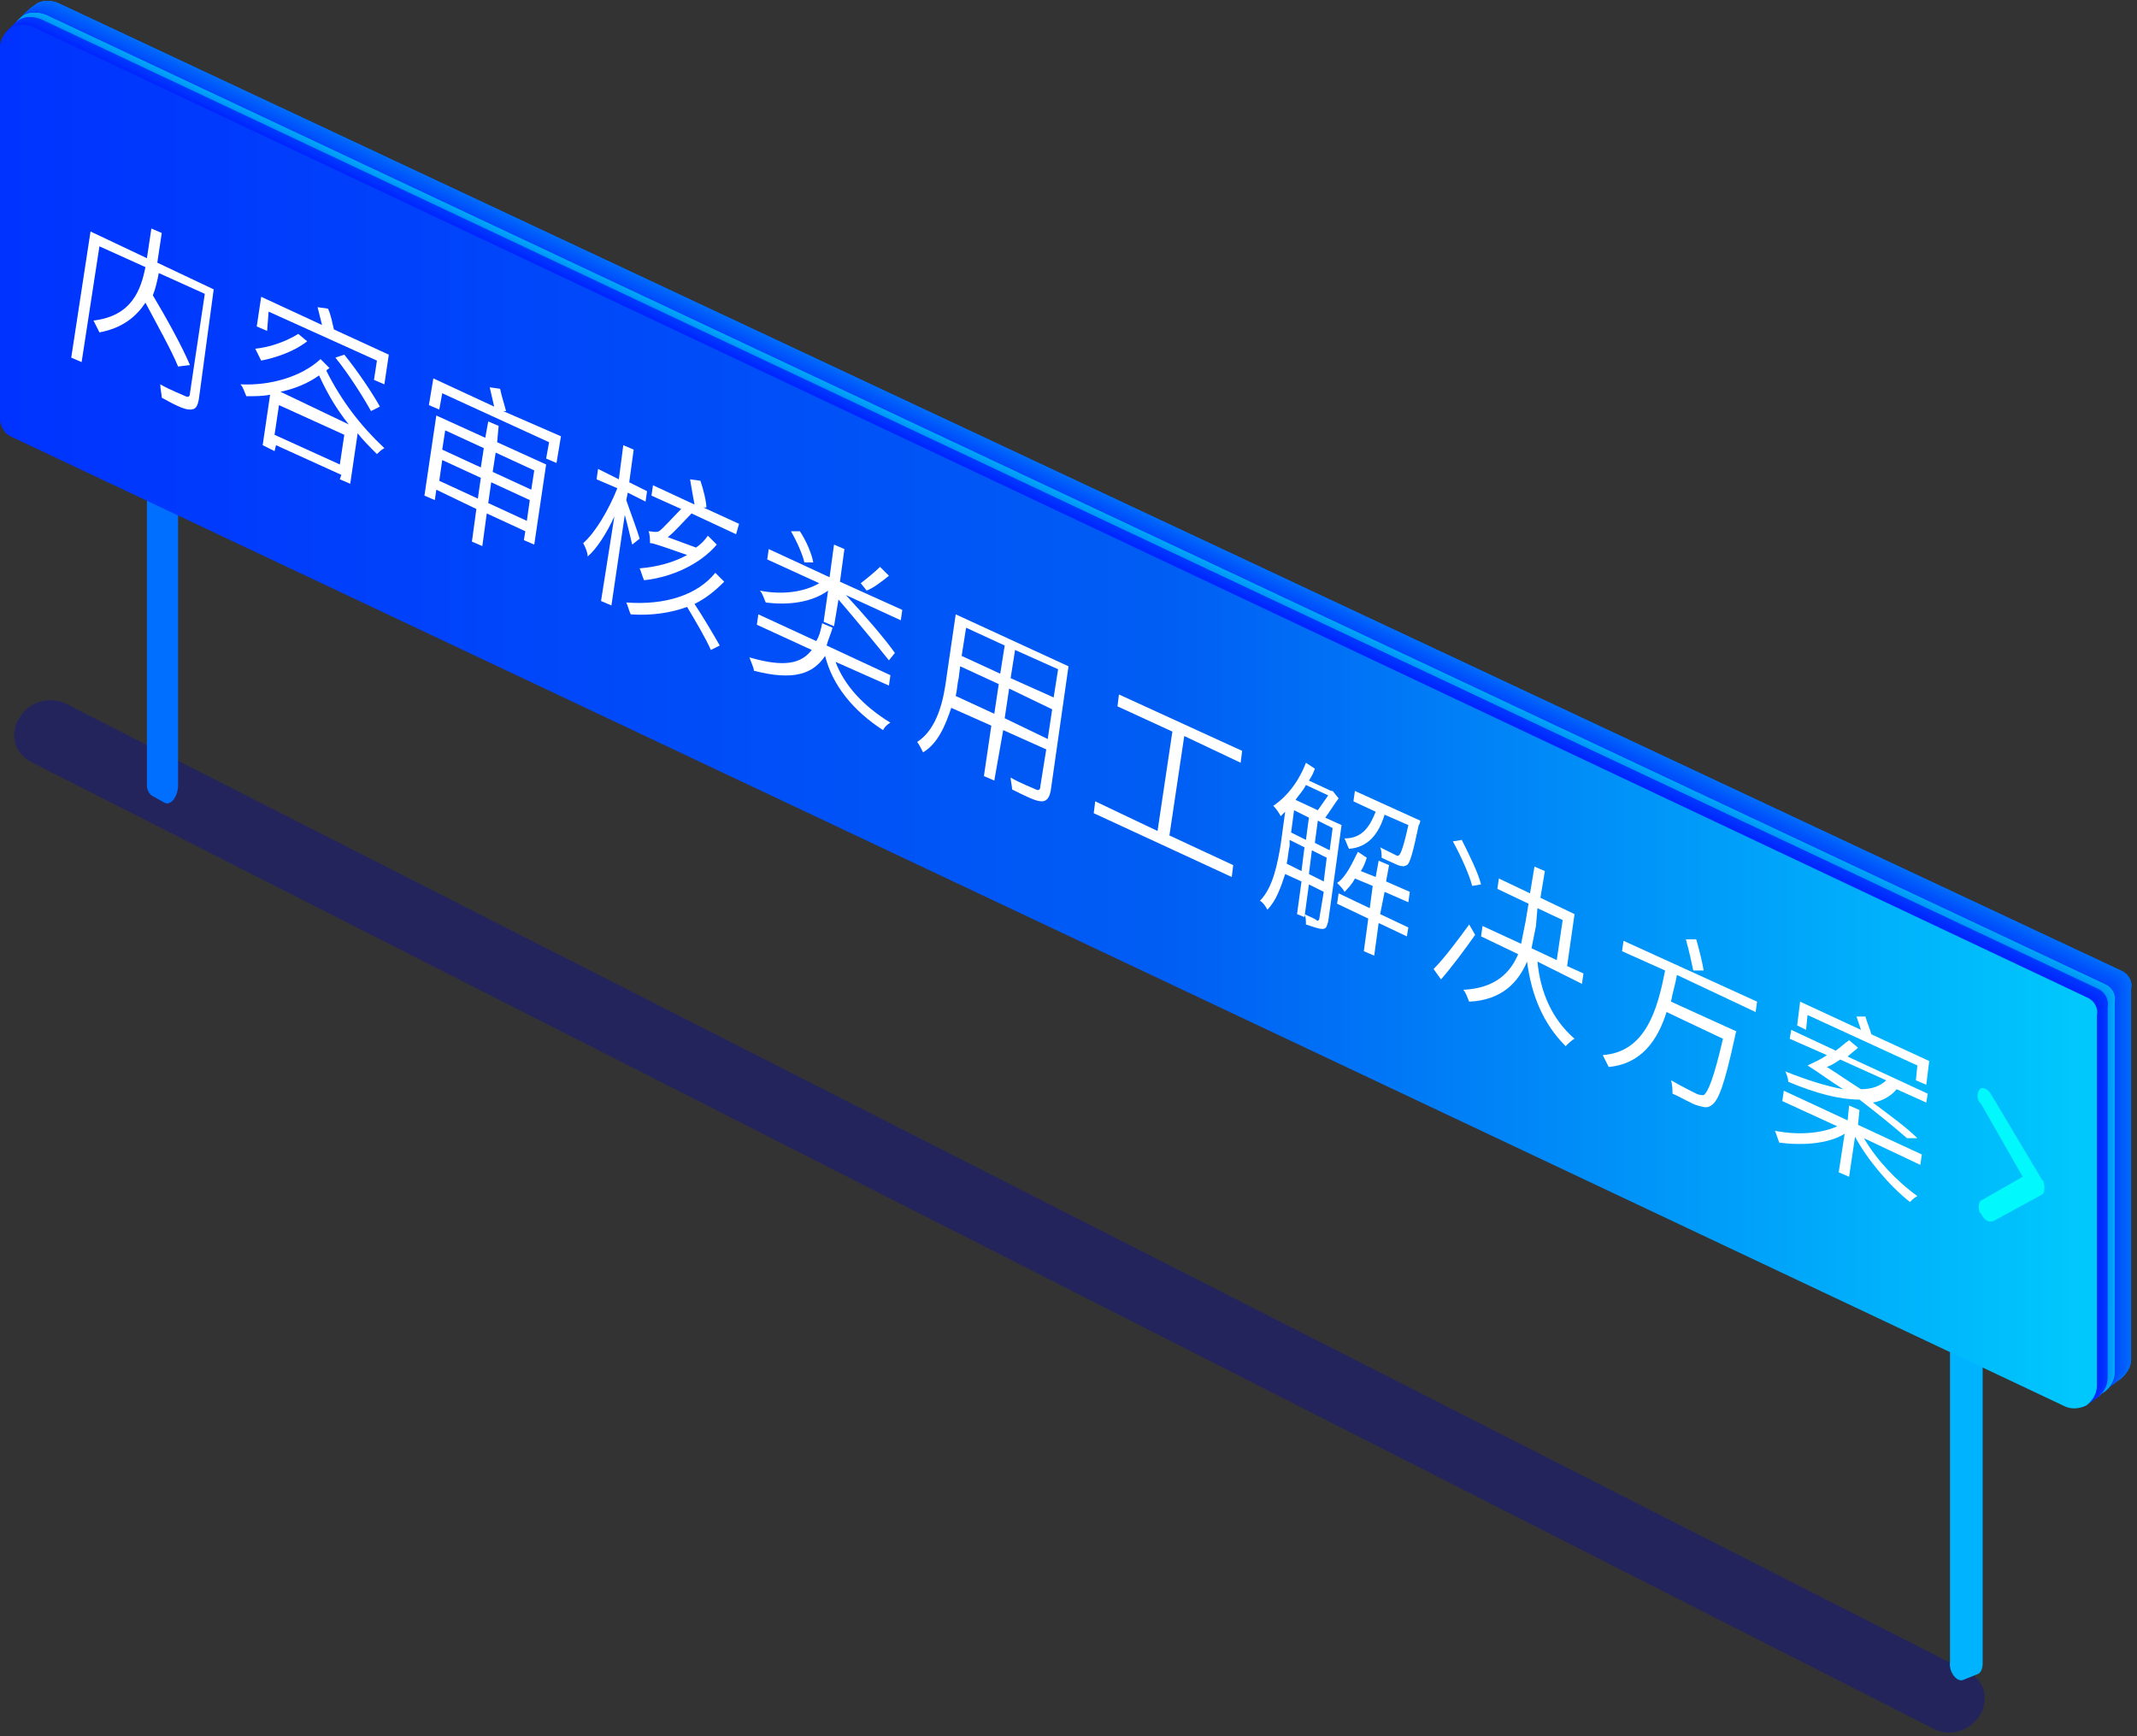 <?xml version="1.0" encoding="utf-8"?>
<!-- Generator: Adobe Illustrator 21.0.0, SVG Export Plug-In . SVG Version: 6.00 Build 0)  -->
<svg version="1.1" id="图层_1" xmlns="http://www.w3.org/2000/svg" xmlns:xlink="http://www.w3.org/1999/xlink" x="0px" y="0px"
	 viewBox="0 0 144 117" style="enable-background:new 0 0 144 117;" xml:space="preserve">
<rect x="0" y="0" width="144" height="117" fill="#333333" stroke="none"/>
<style type="text/css">
	.st0{opacity:0.33;fill:#0808B5;enable-background:new    ;}
	.st1{fill:url(#路径_1378_1_);}
	.st2{fill:url(#路径_1379_1_);}
	.st3{fill:url(#路径_1380_1_);}
	.st4{fill:url(#路径_1381_1_);}
	.st5{fill:url(#路径_1382_1_);}
	.st6{fill:url(#路径_1383_1_);}
	.st7{fill:url(#路径_1384_1_);}
	.st8{fill:url(#路径_1385_1_);}
	.st9{fill:url(#路径_1386_1_);}
	.st10{fill:url(#路径_1387_1_);}
	.st11{fill:url(#路径_1388_1_);}
	.st12{fill:url(#路径_1389_1_);}
	.st13{fill:url(#路径_1390_1_);}
	.st14{fill:url(#路径_1391_1_);}
	.st15{fill:url(#路径_1392_1_);}
	.st16{fill:url(#路径_1393_1_);}
	.st17{fill:url(#路径_1394_1_);}
	.st18{fill:url(#路径_1395_1_);}
	.st19{fill:url(#路径_1396_1_);}
	.st20{fill:url(#路径_1397_1_);}
	.st21{fill:url(#路径_1398_1_);}
	.st22{fill:url(#路径_1399_1_);}
	.st23{fill:url(#路径_1400_1_);}
	.st24{fill:url(#路径_1401_1_);}
	.st25{fill:url(#路径_1402_1_);}
	.st26{fill:url(#路径_1403_1_);}
	.st27{fill:url(#路径_1404_1_);}
	.st28{fill:url(#路径_1405_1_);}
	.st29{fill:url(#路径_1406_1_);}
	.st30{fill:url(#路径_1407_1_);}
	.st31{fill:url(#路径_1408_1_);}
	.st32{fill:url(#路径_1409_1_);}
	.st33{fill:url(#路径_1410_1_);}
	.st34{fill:url(#路径_1411_1_);}
	.st35{fill:url(#路径_1412_1_);}
	.st36{fill:url(#路径_1413_1_);}
	.st37{fill:url(#路径_1414_1_);}
	.st38{fill:url(#路径_1415_1_);}
	.st39{fill:url(#路径_1416_1_);}
	.st40{fill:url(#路径_1417_1_);}
	.st41{fill:url(#路径_1418_1_);}
	.st42{fill:url(#路径_1419_1_);}
	.st43{fill:url(#路径_1420_1_);}
	.st44{fill:url(#路径_1421_1_);}
	.st45{fill:url(#路径_1422_1_);}
	.st46{fill:url(#路径_1423_1_);}
	.st47{fill:url(#路径_1424_1_);}
	.st48{fill:url(#路径_1425_1_);}
	.st49{fill:url(#路径_1426_1_);}
	.st50{fill:url(#路径_1427_1_);}
	.st51{fill:url(#路径_1428_1_);}
	.st52{fill:url(#路径_1429_1_);}
	.st53{fill:url(#路径_1430_1_);}
	.st54{fill:url(#路径_1431_1_);}
	.st55{fill:url(#路径_1432_1_);}
	.st56{fill:url(#路径_1433_1_);}
	.st57{fill:url(#路径_1434_1_);}
	.st58{fill:url(#路径_1435_1_);}
	.st59{fill:url(#路径_1436_1_);}
	.st60{fill:url(#路径_1437_1_);}
	.st61{fill:url(#路径_1438_1_);}
	.st62{fill:url(#路径_1439_1_);}
	.st63{fill:url(#路径_1440_1_);}
	.st64{fill:url(#路径_1441_1_);}
	.st65{fill:url(#路径_1450_1_);}
	.st66{fill:#FFFFFF;}
</style>
<title>组 417</title>
<desc>Created with Sketch.</desc>
<g id="组_415">
	<path id="路径_1377" class="st0" d="M130.3,116.5L2,51.3C1.5,51,1.1,50.5,1,50c-0.1-0.6,0-1.2,0.3-1.6l0,0c0.6-1.1,2-1.5,3.1-1
		l128.3,65.3c0.5,0.3,0.9,0.8,1,1.3s0,1.2-0.3,1.6l0,0C132.8,116.6,131.4,117.1,130.3,116.5L130.3,116.5z"/>
	
		<linearGradient id="路径_1378_1_" gradientUnits="userSpaceOnUse" x1="293.422" y1="485.782" x2="294.974" y2="485.782" gradientTransform="matrix(2.134 0 0 -30.503 425.973 14856.926)">
		<stop  offset="0" style="stop-color:#006FFF"/>
		<stop  offset="0.661" style="stop-color:#00B3FF"/>
		<stop  offset="1" style="stop-color:#00B3FF"/>
	</linearGradient>
	<path id="路径_1378" class="st1" d="M11.1,54.1l-0.9-0.5c-0.2-0.2-0.3-0.4-0.3-0.7V23.6l2.1,1.2v28.1
		C12,53.7,11.5,54.3,11.1,54.1z"/>
	
		<linearGradient id="路径_1379_1_" gradientUnits="userSpaceOnUse" x1="-2000.738" y1="485.736" x2="-1999.228" y2="485.736" gradientTransform="matrix(2.196 0 0 -30.391 570.208 14860.051)">
		<stop  offset="0" style="stop-color:#006FFF"/>
		<stop  offset="0.661" style="stop-color:#00B3FF"/>
		<stop  offset="1" style="stop-color:#00B3FF"/>
	</linearGradient>
	<path id="路径_1379" class="st2" d="M132.3,113.2l1-0.4c0.2-0.1,0.3-0.4,0.3-0.7V82.8l-2.2,1V112
		C131.3,112.7,131.9,113.4,132.3,113.2z"/>
	<g id="组_414">
		
			<linearGradient id="路径_1380_1_" gradientUnits="userSpaceOnUse" x1="-363.432" y1="494.156" x2="-362.452" y2="494.156" gradientTransform="matrix(141.966 0 0 -93.037 51736.105 46021.301)">
			<stop  offset="0" style="stop-color:#006CFA"/>
			<stop  offset="0.563" style="stop-color:#005EF4"/>
			<stop  offset="1" style="stop-color:#00E2FD"/>
		</linearGradient>
		<path id="路径_1380" class="st3" d="M141.4,92.9L2.4,27.8c-0.5-0.2-0.8-0.7-0.7-1.2v-25c0-0.5,0.3-1,0.7-1.3s1-0.3,1.5-0.1
			l139,65.2c0.5,0.2,0.8,0.7,0.7,1.2v25c0,0.5-0.3,1-0.7,1.3S141.9,93.1,141.4,92.9L141.4,92.9z"/>
		
			<linearGradient id="路径_1381_1_" gradientUnits="userSpaceOnUse" x1="-363.195" y1="494.117" x2="-362.159" y2="494.061" gradientTransform="matrix(141.956 0 0 -93.04 51732.453 46023.078)">
			<stop  offset="0" style="stop-color:#006BFA"/>
			<stop  offset="0.563" style="stop-color:#005EF4"/>
			<stop  offset="1" style="stop-color:#00E0FD"/>
		</linearGradient>
		<path id="路径_1381" class="st4" d="M141.4,93L2.4,27.8c-0.5-0.2-0.8-0.7-0.7-1.2v-25c0-0.5,0.3-1,0.7-1.3s1-0.3,1.5-0.1
			l139,65.2c0.5,0.2,0.8,0.7,0.7,1.2v25c0,0.5-0.3,1-0.7,1.3C142.4,93.1,141.9,93.2,141.4,93z"/>
		
			<linearGradient id="路径_1382_1_" gradientUnits="userSpaceOnUse" x1="-362.953" y1="494.052" x2="-361.86" y2="493.934" gradientTransform="matrix(141.947 0 0 -93.041 51729.074 46023.355)">
			<stop  offset="0" style="stop-color:#006AFA"/>
			<stop  offset="0.563" style="stop-color:#005EF4"/>
			<stop  offset="1" style="stop-color:#00DEFD"/>
		</linearGradient>
		<path id="路径_1382" class="st5" d="M141.3,93L2.4,27.8c-0.5-0.2-0.8-0.7-0.7-1.2v-25c0-0.5,0.3-1,0.7-1.3s1-0.3,1.5-0.1
			l139,65.2c0.5,0.2,0.8,0.7,0.7,1.2v25c0,0.5-0.3,1-0.7,1.3C142.4,93.1,141.8,93.2,141.3,93L141.3,93z"/>
		
			<linearGradient id="路径_1383_1_" gradientUnits="userSpaceOnUse" x1="-362.709" y1="493.961" x2="-361.56" y2="493.775" gradientTransform="matrix(141.938 0 0 -93.048 51725.793 46026.871)">
			<stop  offset="0" style="stop-color:#0069FA"/>
			<stop  offset="0.563" style="stop-color:#005DF4"/>
			<stop  offset="1" style="stop-color:#00DCFD"/>
		</linearGradient>
		<path id="路径_1383" class="st6" d="M141.3,93L2.3,27.9c-0.5-0.2-0.8-0.7-0.7-1.2v-25c0-0.5,0.3-1,0.7-1.3s1-0.3,1.5-0.1
			l139,65.2c0.5,0.2,0.8,0.7,0.7,1.2v25c0,0.5-0.3,1-0.7,1.3S141.8,93.2,141.3,93L141.3,93z"/>
		
			<linearGradient id="路径_1384_1_" gradientUnits="userSpaceOnUse" x1="-362.465" y1="493.844" x2="-361.26" y2="493.584" gradientTransform="matrix(141.928 0 0 -93.052 51722.09 46028.695)">
			<stop  offset="0" style="stop-color:#0067FA"/>
			<stop  offset="0.563" style="stop-color:#005DF4"/>
			<stop  offset="1" style="stop-color:#00DBFD"/>
		</linearGradient>
		<path id="路径_1384" class="st7" d="M141.3,93L2.3,27.9c-0.5-0.2-0.8-0.7-0.7-1.2v-25c0-0.5,0.3-1,0.7-1.3s1-0.3,1.5-0.1
			l138.9,65.2c0.5,0.2,0.8,0.7,0.7,1.2v25c0,0.5-0.3,1-0.7,1.3C142.3,93.2,141.8,93.3,141.3,93L141.3,93z"/>
		
			<linearGradient id="路径_1385_1_" gradientUnits="userSpaceOnUse" x1="-362.224" y1="493.697" x2="-360.966" y2="493.355" gradientTransform="matrix(141.92 0 0 -93.054 51719.082 46029.922)">
			<stop  offset="0" style="stop-color:#0066FA"/>
			<stop  offset="0.563" style="stop-color:#005DF4"/>
			<stop  offset="1" style="stop-color:#00D9FC"/>
		</linearGradient>
		<path id="路径_1385" class="st8" d="M141.2,93.1L2.3,27.9c-0.5-0.2-0.8-0.7-0.7-1.2v-25c0-0.5,0.3-1,0.7-1.3s1-0.3,1.5-0.1
			l138.9,65.2c0.5,0.2,0.8,0.7,0.7,1.2v25c0,0.5-0.3,1-0.7,1.3C142.3,93.2,141.7,93.3,141.2,93.1L141.2,93.1z"/>
		
			<linearGradient id="路径_1386_1_" gradientUnits="userSpaceOnUse" x1="-361.988" y1="493.527" x2="-360.676" y2="493.098" gradientTransform="matrix(141.911 0 0 -93.058 51715.801 46032.176)">
			<stop  offset="0" style="stop-color:#0065FA"/>
			<stop  offset="0.563" style="stop-color:#005DF5"/>
			<stop  offset="1" style="stop-color:#00D7FC"/>
		</linearGradient>
		<path id="路径_1386" class="st9" d="M141.2,93.1L2.3,27.9c-0.5-0.2-0.8-0.7-0.7-1.2v-25c0-0.5,0.3-1,0.7-1.3s1-0.3,1.5-0.1
			l138.9,65.2c0.5,0.2,0.8,0.7,0.7,1.2v25c0,0.5-0.3,1-0.7,1.3S141.7,93.3,141.2,93.1L141.2,93.1z"/>
		
			<linearGradient id="路径_1387_1_" gradientUnits="userSpaceOnUse" x1="-361.76" y1="493.331" x2="-360.396" y2="492.808" gradientTransform="matrix(141.901 0 0 -93.062 51712.105 46033.836)">
			<stop  offset="0" style="stop-color:#0064FB"/>
			<stop  offset="0.563" style="stop-color:#005CF5"/>
			<stop  offset="1" style="stop-color:#00D5FC"/>
		</linearGradient>
		<path id="路径_1387" class="st10" d="M141.1,93.1L2.2,28c-0.5-0.2-0.8-0.7-0.7-1.2v-25c0-0.5,0.3-1,0.7-1.3s1-0.3,1.5-0.1
			l138.9,65.2c0.5,0.2,0.8,0.7,0.7,1.2v25c0,0.5-0.3,1-0.7,1.3C142.2,93.3,141.6,93.3,141.1,93.1L141.1,93.1z"/>
		
			<linearGradient id="路径_1388_1_" gradientUnits="userSpaceOnUse" x1="-361.541" y1="493.111" x2="-360.126" y2="492.487" gradientTransform="matrix(141.893 0 0 -93.065 51709.094 46035.68)">
			<stop  offset="0" style="stop-color:#0063FB"/>
			<stop  offset="0.563" style="stop-color:#005CF5"/>
			<stop  offset="1" style="stop-color:#00D3FC"/>
		</linearGradient>
		<path id="路径_1388" class="st11" d="M141.1,93.2L2.2,28c-0.5-0.2-0.8-0.7-0.7-1.2v-25c0-0.5,0.3-1,0.7-1.3s1-0.3,1.5-0.1
			l138.9,65.2c0.5,0.2,0.8,0.7,0.7,1.2v25c0,0.5-0.3,1-0.7,1.3C142.2,93.3,141.6,93.4,141.1,93.2L141.1,93.2z"/>
		
			<linearGradient id="路径_1389_1_" gradientUnits="userSpaceOnUse" x1="-361.332" y1="492.867" x2="-359.867" y2="492.135" gradientTransform="matrix(141.887 0 0 -93.068 51706.902 46036.77)">
			<stop  offset="0" style="stop-color:#0062FB"/>
			<stop  offset="0.563" style="stop-color:#005CF5"/>
			<stop  offset="1" style="stop-color:#00D1FC"/>
		</linearGradient>
		<path id="路径_1389" class="st12" d="M141.1,93.2L2.2,28c-0.5-0.2-0.8-0.7-0.7-1.2v-25c0-0.5,0.3-1,0.7-1.3s1-0.3,1.5-0.1
			l138.9,65.2c0.5,0.2,0.8,0.7,0.7,1.2v25c0,0.5-0.3,1-0.7,1.3C142.1,93.3,141.6,93.4,141.1,93.2z"/>
		
			<linearGradient id="路径_1390_1_" gradientUnits="userSpaceOnUse" x1="-361.132" y1="492.6" x2="-359.619" y2="491.753" gradientTransform="matrix(141.874 0 0 -93.068 51702.109 46036.816)">
			<stop  offset="0" style="stop-color:#0060FB"/>
			<stop  offset="0.563" style="stop-color:#005CF5"/>
			<stop  offset="1" style="stop-color:#00CFFC"/>
		</linearGradient>
		<path id="路径_1390" class="st13" d="M141,93.2L2.1,28c-0.5-0.2-0.8-0.7-0.7-1.2v-25c0-0.5,0.3-1,0.7-1.3s1-0.3,1.5-0.1
			l138.9,65.2c0.5,0.2,0.8,0.7,0.7,1.2v25c0,0.5-0.3,1-0.7,1.3S141.5,93.4,141,93.2L141,93.2z"/>
		
			<linearGradient id="路径_1391_1_" gradientUnits="userSpaceOnUse" x1="-360.945" y1="492.311" x2="-359.384" y2="491.34" gradientTransform="matrix(141.865 0 0 -93.077 51698.738 46041.543)">
			<stop  offset="0" style="stop-color:#005FFB"/>
			<stop  offset="0.563" style="stop-color:#005BF5"/>
			<stop  offset="1" style="stop-color:#00CEFC"/>
		</linearGradient>
		<path id="路径_1391" class="st14" d="M141,93.3L2.1,28.1c-0.5-0.2-0.8-0.7-0.7-1.2v-25c0-0.5,0.3-1,0.7-1.3s1-0.3,1.5-0.1
			l138.9,65.2c0.5,0.2,0.8,0.7,0.7,1.2v25c0,0.5-0.3,1-0.7,1.3C142.1,93.4,141.5,93.5,141,93.3z"/>
		
			<linearGradient id="路径_1392_1_" gradientUnits="userSpaceOnUse" x1="-360.765" y1="492.002" x2="-359.156" y2="490.9" gradientTransform="matrix(141.856 0 0 -93.078 51695.41 46042.07)">
			<stop  offset="0" style="stop-color:#005EFB"/>
			<stop  offset="0.563" style="stop-color:#005BF5"/>
			<stop  offset="1" style="stop-color:#00CCFC"/>
		</linearGradient>
		<path id="路径_1392" class="st15" d="M141,93.3L2.1,28.1c-0.5-0.2-0.8-0.7-0.7-1.2v-25c0-0.5,0.3-1,0.7-1.3s1-0.3,1.5-0.1
			l138.9,65.2c0.5,0.2,0.8,0.7,0.7,1.2v25c0,0.5-0.3,1-0.7,1.3S141.5,93.5,141,93.3z"/>
		
			<linearGradient id="路径_1393_1_" gradientUnits="userSpaceOnUse" x1="-360.595" y1="491.669" x2="-358.941" y2="490.428" gradientTransform="matrix(141.847 0 0 -93.083 51692.078 46044.793)">
			<stop  offset="0" style="stop-color:#005DFB"/>
			<stop  offset="0.563" style="stop-color:#005BF5"/>
			<stop  offset="1" style="stop-color:#00CAFC"/>
		</linearGradient>
		<path id="路径_1393" class="st16" d="M140.9,93.3L2.1,28.1c-0.5-0.2-0.8-0.7-0.7-1.2v-25c0-0.5,0.3-1,0.7-1.3s1-0.3,1.5-0.1
			l138.9,65.2c0.5,0.2,0.8,0.7,0.7,1.2v25c0,0.5-0.3,1-0.7,1.3S141.4,93.5,140.9,93.3L140.9,93.3z"/>
		
			<linearGradient id="路径_1394_1_" gradientUnits="userSpaceOnUse" x1="-360.432" y1="491.312" x2="-358.732" y2="489.922" gradientTransform="matrix(141.839 0 0 -93.086 51689.098 46046.309)">
			<stop  offset="0" style="stop-color:#005CFB"/>
			<stop  offset="0.563" style="stop-color:#005BF5"/>
			<stop  offset="1" style="stop-color:#00C8FB"/>
		</linearGradient>
		<path id="路径_1394" class="st17" d="M140.9,93.3L2,28.1c-0.5-0.2-0.8-0.7-0.7-1.2V2c0-0.5,0.3-1,0.7-1.3s1-0.3,1.5-0.1
			l138.9,65.2c0.5,0.2,0.8,0.7,0.7,1.2v25c0,0.5-0.3,1-0.7,1.3C141.9,93.5,141.4,93.6,140.9,93.3z"/>
		
			<linearGradient id="路径_1395_1_" gradientUnits="userSpaceOnUse" x1="-360.276" y1="490.927" x2="-358.531" y2="489.377" gradientTransform="matrix(141.829 0 0 -93.085 51685.453 46045.754)">
			<stop  offset="0" style="stop-color:#005BFB"/>
			<stop  offset="0.563" style="stop-color:#005BF5"/>
			<stop  offset="1" style="stop-color:#00C6FB"/>
		</linearGradient>
		<path id="路径_1395" class="st18" d="M140.9,93.4L2,28.2C1.5,28,1.3,27.5,1.3,27V2c0-0.5,0.3-1,0.7-1.3s1-0.3,1.5-0.1
			l138.8,65.2c0.5,0.2,0.8,0.7,0.7,1.2v25c0,0.5-0.3,1-0.7,1.3S141.3,93.6,140.9,93.4z"/>
		
			<linearGradient id="路径_1396_1_" gradientUnits="userSpaceOnUse" x1="-360.122" y1="490.514" x2="-358.331" y2="488.792" gradientTransform="matrix(141.819 0 0 -93.093 51681.762 46049.66)">
			<stop  offset="0" style="stop-color:#0059FB"/>
			<stop  offset="0.563" style="stop-color:#005AF6"/>
			<stop  offset="1" style="stop-color:#01C4FB"/>
		</linearGradient>
		<path id="路径_1396" class="st19" d="M140.8,93.4L2,28.2C1.5,28,1.2,27.5,1.2,27V2c0-0.5,0.3-1,0.7-1.3s1-0.3,1.5-0.1
			l138.8,65.2c0.5,0.2,0.8,0.7,0.7,1.2v25c0,0.5-0.3,1-0.7,1.3C141.9,93.6,141.3,93.6,140.8,93.4L140.8,93.4z"/>
		
			<linearGradient id="路径_1397_1_" gradientUnits="userSpaceOnUse" x1="-359.969" y1="490.065" x2="-358.131" y2="488.157" gradientTransform="matrix(141.811 0 0 -93.095 51678.75 46050.801)">
			<stop  offset="0" style="stop-color:#0058FB"/>
			<stop  offset="0.563" style="stop-color:#005AF6"/>
			<stop  offset="1" style="stop-color:#01C3FB"/>
		</linearGradient>
		<path id="路径_1397" class="st20" d="M140.8,93.4L2,28.2C1.5,28,1.2,27.5,1.2,27v-25c0-0.5,0.3-1,0.7-1.3s1-0.3,1.5-0.1
			l138.8,65.2c0.5,0.2,0.8,0.7,0.7,1.2v25c0,0.5-0.3,1-0.7,1.3C141.8,93.6,141.3,93.6,140.8,93.4L140.8,93.4z"/>
		
			<linearGradient id="路径_1398_1_" gradientUnits="userSpaceOnUse" x1="-359.811" y1="489.573" x2="-357.924" y2="487.463" gradientTransform="matrix(141.801 0 0 -93.101 51675.098 46053.695)">
			<stop  offset="0" style="stop-color:#0057FB"/>
			<stop  offset="0.563" style="stop-color:#005AF6"/>
			<stop  offset="1" style="stop-color:#01C1FB"/>
		</linearGradient>
		<path id="路径_1398" class="st21" d="M140.7,93.5L1.9,28.2C1.5,28,1.2,27.6,1.2,27v-25c0-0.5,0.3-1,0.7-1.3s1-0.3,1.5-0.1
			l138.8,65.2c0.5,0.2,0.8,0.7,0.7,1.2v25c0,0.5-0.3,1-0.7,1.3C141.8,93.6,141.2,93.7,140.7,93.5L140.7,93.5z"/>
		
			<linearGradient id="路径_1399_1_" gradientUnits="userSpaceOnUse" x1="-359.647" y1="489.027" x2="-357.708" y2="486.694" gradientTransform="matrix(141.787 0 0 -93.103 51669.934 46054.73)">
			<stop  offset="0" style="stop-color:#0056FC"/>
			<stop  offset="0.563" style="stop-color:#005AF6"/>
			<stop  offset="1" style="stop-color:#01BFFB"/>
		</linearGradient>
		<path id="路径_1399" class="st22" d="M140.7,93.5L1.9,28.3c-0.5-0.2-0.8-0.7-0.7-1.2v-25c0-0.5,0.3-1,0.7-1.3s1-0.3,1.5-0.1
			l138.8,65.2c0.5,0.2,0.8,0.7,0.7,1.2v25c0,0.5-0.3,1-0.7,1.3C141.8,93.6,141.2,93.7,140.7,93.5L140.7,93.5z"/>
		
			<linearGradient id="路径_1400_1_" gradientUnits="userSpaceOnUse" x1="-359.468" y1="488.413" x2="-357.471" y2="485.831" gradientTransform="matrix(141.787 0 0 -93.107 51669.82 46056.504)">
			<stop  offset="0" style="stop-color:#0055FC"/>
			<stop  offset="0.563" style="stop-color:#0059F6"/>
			<stop  offset="1" style="stop-color:#01BDFB"/>
		</linearGradient>
		<path id="路径_1400" class="st23" d="M140.7,93.5L1.9,28.3c-0.5-0.2-0.8-0.7-0.7-1.2v-25c0-0.5,0.3-1,0.7-1.3s1-0.3,1.5-0.1
			l138.8,65.2c0.5,0.2,0.8,0.7,0.7,1.2v25c0,0.5-0.3,1-0.7,1.3S141.2,93.7,140.7,93.5L140.7,93.5z"/>
		
			<linearGradient id="路径_1401_1_" gradientUnits="userSpaceOnUse" x1="-359.263" y1="487.708" x2="-357.2" y2="484.845" gradientTransform="matrix(141.774 0 0 -93.111 51665.109 46058.762)">
			<stop  offset="0" style="stop-color:#0054FC"/>
			<stop  offset="0.563" style="stop-color:#0059F6"/>
			<stop  offset="1" style="stop-color:#01BBFB"/>
		</linearGradient>
		<path id="路径_1401" class="st24" d="M140.6,93.6L1.8,28.3c-0.5-0.2-0.8-0.7-0.7-1.2v-25c0-0.5,0.3-1,0.7-1.3s1-0.3,1.5-0.1
			l138.8,65.2c0.5,0.2,0.8,0.7,0.7,1.2v25c0,0.5-0.3,1-0.7,1.3C141.7,93.7,141.1,93.8,140.6,93.6L140.6,93.6z"/>
		
			<linearGradient id="路径_1402_1_" gradientUnits="userSpaceOnUse" x1="-359.021" y1="486.878" x2="-356.879" y2="483.69" gradientTransform="matrix(141.764 0 0 -93.114 51661.41 46060.094)">
			<stop  offset="0" style="stop-color:#0052FC"/>
			<stop  offset="0.563" style="stop-color:#0059F6"/>
			<stop  offset="1" style="stop-color:#01B9FA"/>
		</linearGradient>
		<path id="路径_1402" class="st25" d="M140.6,93.6L1.8,28.4c-0.5-0.2-0.8-0.7-0.7-1.2v-25c0-0.5,0.3-1,0.7-1.3s1-0.3,1.5-0.1
			L142.1,66c0.5,0.2,0.8,0.7,0.7,1.2v25c0,0.5-0.3,1-0.7,1.3S141.1,93.8,140.6,93.6L140.6,93.6z"/>
		
			<linearGradient id="路径_1403_1_" gradientUnits="userSpaceOnUse" x1="-358.724" y1="485.875" x2="-356.485" y2="482.299" gradientTransform="matrix(141.756 0 0 -93.118 51658.445 46062.309)">
			<stop  offset="0" style="stop-color:#0051FC"/>
			<stop  offset="0.563" style="stop-color:#0059F6"/>
			<stop  offset="1" style="stop-color:#01B7FA"/>
		</linearGradient>
		<path id="路径_1403" class="st26" d="M140.6,93.6L1.8,28.4C1.3,28.2,1,27.7,1,27.2v-25c0-0.5,0.3-1,0.7-1.3s1-0.3,1.5-0.1
			L142.1,66c0.5,0.2,0.8,0.7,0.7,1.2v25c0,0.5-0.3,1-0.7,1.3C141.6,93.8,141.1,93.8,140.6,93.6L140.6,93.6z"/>
		
			<linearGradient id="路径_1404_1_" gradientUnits="userSpaceOnUse" x1="-358.344" y1="484.618" x2="-355.979" y2="480.563" gradientTransform="matrix(141.747 0 0 -93.12 51655.121 46063.34)">
			<stop  offset="0" style="stop-color:#0050FC"/>
			<stop  offset="0.563" style="stop-color:#0058F6"/>
			<stop  offset="1" style="stop-color:#01B6FA"/>
		</linearGradient>
		<path id="路径_1404" class="st27" d="M140.5,93.6L1.8,28.4C1.3,28.2,1,27.7,1,27.2v-25c0-0.5,0.3-1,0.7-1.3s1-0.3,1.5-0.1
			L142,66c0.5,0.2,0.8,0.7,0.7,1.2v25c0,0.5-0.3,1-0.7,1.3C141.6,93.8,141,93.8,140.5,93.6L140.5,93.6z"/>
		
			<linearGradient id="路径_1405_1_" gradientUnits="userSpaceOnUse" x1="-357.83" y1="482.964" x2="-355.293" y2="478.293" gradientTransform="matrix(141.737 0 0 -93.122 51651.422 46064.117)">
			<stop  offset="0" style="stop-color:#004FFC"/>
			<stop  offset="0.563" style="stop-color:#0058F6"/>
			<stop  offset="1" style="stop-color:#01B4FA"/>
		</linearGradient>
		<path id="路径_1405" class="st28" d="M140.5,93.7L1.7,28.4C1.3,28.2,1,27.7,1,27.2v-25c0-0.5,0.3-1,0.7-1.3s1-0.3,1.5-0.1
			L142,66c0.5,0.2,0.8,0.7,0.7,1.2v25c0,0.5-0.3,1-0.7,1.3S141,93.9,140.5,93.7L140.5,93.7z"/>
		
			<linearGradient id="路径_1406_1_" gradientUnits="userSpaceOnUse" x1="-357.077" y1="480.642" x2="-354.287" y2="475.123" gradientTransform="matrix(141.73 0 0 -93.128 51648.734 46067.285)">
			<stop  offset="0" style="stop-color:#004EFC"/>
			<stop  offset="0.563" style="stop-color:#0058F7"/>
			<stop  offset="1" style="stop-color:#01B2FA"/>
		</linearGradient>
		<path id="路径_1406" class="st29" d="M140.4,93.7L1.7,28.5C1.2,28.2,1,27.8,1,27.3v-25c0-0.5,0.3-1,0.7-1.3s1-0.3,1.5-0.1
			l138.7,65.3c0.5,0.2,0.8,0.7,0.7,1.2v25c0,0.5-0.3,1-0.7,1.3S140.9,93.9,140.4,93.7L140.4,93.7z"/>
		
			<linearGradient id="路径_1407_1_" gradientUnits="userSpaceOnUse" x1="-355.89" y1="477.087" x2="-352.695" y2="470.286" gradientTransform="matrix(141.719 0 0 -93.133 51644.754 46069.891)">
			<stop  offset="0" style="stop-color:#004DFC"/>
			<stop  offset="0.563" style="stop-color:#0058F7"/>
			<stop  offset="1" style="stop-color:#01B0FA"/>
		</linearGradient>
		<path id="路径_1407" class="st30" d="M140.4,93.7L1.7,28.5c-0.5-0.2-0.8-0.7-0.7-1.2v-25c0-0.5,0.3-1,0.7-1.3s1-0.3,1.5-0.1
			l138.7,65.3c0.5,0.2,0.8,0.7,0.7,1.2v25c0,0.5-0.3,1-0.7,1.3C141.5,93.9,140.9,93.9,140.4,93.7L140.4,93.7z"/>
		
			<linearGradient id="路径_1408_1_" gradientUnits="userSpaceOnUse" x1="-353.744" y1="470.819" x2="-349.808" y2="461.782" gradientTransform="matrix(141.71 0 0 -93.135 51641.43 46070.934)">
			<stop  offset="0" style="stop-color:#004BFC"/>
			<stop  offset="0.563" style="stop-color:#0058F7"/>
			<stop  offset="1" style="stop-color:#01AEFA"/>
		</linearGradient>
		<path id="路径_1408" class="st31" d="M140.4,93.8L1.7,28.5c-0.5-0.2-0.8-0.7-0.7-1.2v-25c0-0.5,0.3-1,0.7-1.3s1-0.3,1.5-0.1
			l138.7,65.3c0.5,0.2,0.8,0.7,0.7,1.2v25c0,0.5-0.3,1-0.7,1.3C141.4,93.9,140.9,94,140.4,93.8L140.4,93.8z"/>
		
			<linearGradient id="路径_1409_1_" gradientUnits="userSpaceOnUse" x1="-348.685" y1="456.382" x2="-342.988" y2="442.246" gradientTransform="matrix(141.702 0 0 -93.136 51638.422 46071.656)">
			<stop  offset="0" style="stop-color:#004AFC"/>
			<stop  offset="0.563" style="stop-color:#0057F7"/>
			<stop  offset="1" style="stop-color:#01ACFA"/>
		</linearGradient>
		<path id="路径_1409" class="st32" d="M140.3,93.8L1.6,28.5c-0.5-0.2-0.8-0.7-0.7-1.2v-25c0-0.5,0.3-1,0.7-1.3s1-0.3,1.5-0.1
			l138.7,65.3c0.5,0.2,0.8,0.7,0.7,1.2v25c0,0.5-0.3,1-0.7,1.3C141.4,93.9,140.8,94,140.3,93.8L140.3,93.8z"/>
		
			<linearGradient id="路径_1410_1_" gradientUnits="userSpaceOnUse" x1="-323.225" y1="384.765" x2="-308.61" y2="345.468" gradientTransform="matrix(141.692 0 0 -93.142 51634.766 46074.473)">
			<stop  offset="0" style="stop-color:#0049FC"/>
			<stop  offset="0.563" style="stop-color:#0057F7"/>
			<stop  offset="1" style="stop-color:#01AAFA"/>
		</linearGradient>
		<path id="路径_1410" class="st33" d="M140.3,93.8L1.6,28.6c-0.5-0.2-0.8-0.7-0.7-1.2v-25c0-0.5,0.3-1,0.7-1.3s1-0.3,1.5-0.1
			l138.7,65.3c0.5,0.2,0.8,0.7,0.7,1.2v25c0,0.5-0.3,1-0.7,1.3C141.4,94,140.8,94,140.3,93.8L140.3,93.8z"/>
		
			<linearGradient id="路径_1411_1_" gradientUnits="userSpaceOnUse" x1="-411.889" y1="634.454" x2="-399.479" y2="598.169" gradientTransform="matrix(141.687 0 0 -93.145 51632.898 46076.227)">
			<stop  offset="0" style="stop-color:#0048FD"/>
			<stop  offset="0.563" style="stop-color:#0157F7"/>
			<stop  offset="1" style="stop-color:#01A9F9"/>
		</linearGradient>
		<path id="路径_1411" class="st34" d="M140.3,93.9L1.6,28.6c-0.5-0.2-0.8-0.7-0.7-1.2v-25c0-0.5,0.3-1,0.7-1.3s1-0.3,1.5-0.1
			l138.7,65.3c0.5,0.2,0.8,0.7,0.7,1.2v25c0,0.5-0.3,1-0.7,1.3S140.8,94.1,140.3,93.9z"/>
		
			<linearGradient id="路径_1412_1_" gradientUnits="userSpaceOnUse" x1="-377.685" y1="538.152" x2="-374.195" y2="527.007" gradientTransform="matrix(141.674 0 0 -93.15 51628.062 46078.512)">
			<stop  offset="0" style="stop-color:#0047FD"/>
			<stop  offset="0.563" style="stop-color:#0157F7"/>
			<stop  offset="1" style="stop-color:#01A7F9"/>
		</linearGradient>
		<path id="路径_1412" class="st35" d="M140.2,93.9L1.5,28.6c-0.5-0.2-0.8-0.7-0.7-1.2v-25c0-0.5,0.3-1,0.7-1.3S2.5,0.8,3,1
			l138.7,65.3c0.5,0.2,0.8,0.7,0.7,1.2v25c0,0.5-0.3,1-0.7,1.3C141.3,94,140.7,94.1,140.2,93.9z"/>
		
			<linearGradient id="路径_1413_1_" gradientUnits="userSpaceOnUse" x1="-370.911" y1="518.722" x2="-369.18" y2="512.65" gradientTransform="matrix(141.665 0 0 -93.148 51624.773 46077.555)">
			<stop  offset="0" style="stop-color:#0046FD"/>
			<stop  offset="0.563" style="stop-color:#0156F7"/>
			<stop  offset="1" style="stop-color:#01A5F9"/>
		</linearGradient>
		<path id="路径_1413" class="st36" d="M140.2,93.9L1.5,28.6c-0.5-0.2-0.8-0.7-0.7-1.2v-25c0-0.5,0.3-1,0.7-1.3S2.5,0.8,3,1
			l138.7,65.3c0.5,0.2,0.8,0.7,0.7,1.2v25c0,0.5-0.3,1-0.7,1.3C141.3,94.1,140.7,94.1,140.2,93.9L140.2,93.9z"/>
		
			<linearGradient id="路径_1414_1_" gradientUnits="userSpaceOnUse" x1="-368.077" y1="510.304" x2="-367.079" y2="506.435" gradientTransform="matrix(141.655 0 0 -93.152 51621.039 46079.32)">
			<stop  offset="0" style="stop-color:#0044FD"/>
			<stop  offset="0.563" style="stop-color:#0156F7"/>
			<stop  offset="1" style="stop-color:#01A3F9"/>
		</linearGradient>
		<path id="路径_1414" class="st37" d="M140.2,93.9L1.5,28.7C1,28.5,0.7,28,0.7,27.5v-25c0-0.5,0.3-1,0.7-1.3S2.5,0.8,3,1
			l138.7,65.3c0.5,0.2,0.8,0.7,0.7,1.2v25c0,0.5-0.3,1-0.7,1.3C141.2,94.1,140.7,94.1,140.2,93.9z"/>
		
			<linearGradient id="路径_1415_1_" gradientUnits="userSpaceOnUse" x1="-366.544" y1="505.531" x2="-365.936" y2="502.907" gradientTransform="matrix(141.647 0 0 -93.159 51618.07 46082.785)">
			<stop  offset="0" style="stop-color:#0043FD"/>
			<stop  offset="0.563" style="stop-color:#0156F7"/>
			<stop  offset="1" style="stop-color:#01A1F9"/>
		</linearGradient>
		<path id="路径_1415" class="st38" d="M140.1,94L1.5,28.7C1,28.5,0.7,28,0.7,27.5v-25c0-0.5,0.3-1,0.7-1.3s1-0.3,1.5-0.1
			l138.7,65.3c0.5,0.2,0.8,0.7,0.7,1.2v25c0,0.5-0.3,1-0.7,1.3C141.2,94.1,140.6,94.2,140.1,94z"/>
		
			<linearGradient id="路径_1416_1_" gradientUnits="userSpaceOnUse" x1="-365.621" y1="502.453" x2="-365.246" y2="500.637" gradientTransform="matrix(141.638 0 0 -93.162 51614.738 46084.844)">
			<stop  offset="0" style="stop-color:#0042FD"/>
			<stop  offset="0.563" style="stop-color:#0156F8"/>
			<stop  offset="1" style="stop-color:#019FF9"/>
		</linearGradient>
		<path id="路径_1416" class="st39" d="M140.1,94L1.4,28.7C1,28.5,0.7,28,0.7,27.5v-25c0-0.5,0.3-1,0.7-1.3s1-0.3,1.5-0.1
			l138.7,65.3c0.5,0.2,0.8,0.7,0.7,1.2v25c0,0.5-0.3,1-0.7,1.3C141.1,94.2,140.6,94.2,140.1,94L140.1,94z"/>
		
			<linearGradient id="路径_1417_1_" gradientUnits="userSpaceOnUse" x1="-365.012" y1="500.251" x2="-364.786" y2="499.004" gradientTransform="matrix(141.628 0 0 -93.167 51611.082 46087.117)">
			<stop  offset="0" style="stop-color:#0041FD"/>
			<stop  offset="0.563" style="stop-color:#0156F8"/>
			<stop  offset="1" style="stop-color:#019DF9"/>
		</linearGradient>
		<path id="路径_1417" class="st40" d="M140,94L1.4,28.7c-0.5-0.2-0.8-0.7-0.7-1.2v-25c0-0.5,0.3-1,0.7-1.3s1-0.3,1.5-0.1
			l138.6,65.3c0.5,0.2,0.8,0.7,0.7,1.2v25c0,0.5-0.3,1-0.7,1.3S140.5,94.2,140,94L140,94z"/>
		
			<linearGradient id="路径_1418_1_" gradientUnits="userSpaceOnUse" x1="-364.597" y1="498.577" x2="-364.469" y2="497.756" gradientTransform="matrix(141.62 0 0 -93.17 51608.082 46088.602)">
			<stop  offset="0" style="stop-color:#0040FD"/>
			<stop  offset="0.563" style="stop-color:#0155F8"/>
			<stop  offset="1" style="stop-color:#019CF9"/>
		</linearGradient>
		<path id="路径_1418" class="st41" d="M140,94.1L1.4,28.8c-0.5-0.2-0.8-0.7-0.7-1.2v-25c0-0.5,0.3-1,0.7-1.3s1-0.3,1.5-0.1
			l138.6,65.3c0.5,0.2,0.8,0.7,0.7,1.2v25c0,0.5-0.3,1-0.7,1.3C141.1,94.2,140.5,94.3,140,94.1z"/>
		
			<linearGradient id="路径_1419_1_" gradientUnits="userSpaceOnUse" x1="-364.313" y1="497.254" x2="-364.249" y2="496.765" gradientTransform="matrix(141.61 0 0 -93.178 51604.426 46092.637)">
			<stop  offset="0" style="stop-color:#003FFD"/>
			<stop  offset="0.563" style="stop-color:#0155F8"/>
			<stop  offset="1" style="stop-color:#019AF9"/>
		</linearGradient>
		<path id="路径_1419" class="st42" d="M140,94.1L1.4,28.8c-0.5-0.2-0.8-0.7-0.7-1.2v-25c0-0.5,0.3-1,0.7-1.3s1-0.3,1.5-0.1
			l138.6,65.3c0.5,0.2,0.8,0.7,0.7,1.2v25c0,0.5-0.3,1-0.7,1.3S140.5,94.3,140,94.1z"/>
		
			<linearGradient id="路径_1420_1_" gradientUnits="userSpaceOnUse" x1="-364.143" y1="496.313" x2="-364.104" y2="495.955" gradientTransform="matrix(141.601 0 0 -93.177 51601.047 46092.188)">
			<stop  offset="0" style="stop-color:#003DFD"/>
			<stop  offset="0.563" style="stop-color:#0155F8"/>
			<stop  offset="1" style="stop-color:#0198F8"/>
		</linearGradient>
		<path id="路径_1420" class="st43" d="M139.9,94.1L1.3,28.8c-0.5-0.2-0.8-0.7-0.7-1.2v-25c0-0.5,0.3-1,0.7-1.3s1-0.3,1.5-0.1
			l138.6,65.3c0.5,0.2,0.8,0.7,0.7,1.2v25c0,0.5-0.3,1-0.7,1.3C141,94.3,140.4,94.3,139.9,94.1L139.9,94.1z"/>
		
			<linearGradient id="路径_1421_1_" gradientUnits="userSpaceOnUse" x1="-364.033" y1="495.632" x2="-363.984" y2="495.055" gradientTransform="matrix(141.592 0 0 -93.179 51597.723 46093.234)">
			<stop  offset="0" style="stop-color:#003CFD"/>
			<stop  offset="0.563" style="stop-color:#0155F8"/>
			<stop  offset="1" style="stop-color:#0196F8"/>
		</linearGradient>
		<path id="路径_1421" class="st44" d="M139.9,94.2L1.3,28.9c-0.5-0.2-0.8-0.7-0.7-1.2v-25c0-0.5,0.3-1,0.7-1.3s1-0.3,1.5-0.1
			l138.6,65.3c0.5,0.2,0.8,0.7,0.7,1.2v25c0,0.5-0.3,1-0.7,1.3C141,94.3,140.4,94.4,139.9,94.2L139.9,94.2z"/>
		
			<linearGradient id="路径_1422_1_" gradientUnits="userSpaceOnUse" x1="-363.96" y1="495.031" x2="-363.914" y2="494.27" gradientTransform="matrix(141.587 0 0 -93.183 51595.816 46095.227)">
			<stop  offset="0" style="stop-color:#003BFD"/>
			<stop  offset="0.563" style="stop-color:#0154F8"/>
			<stop  offset="1" style="stop-color:#0194F8"/>
		</linearGradient>
		<path id="路径_1422" class="st45" d="M139.9,94.2L1.3,28.9c-0.5-0.2-0.8-0.7-0.7-1.2v-25c0-0.5,0.3-1,0.7-1.3s1-0.3,1.5-0.1
			l138.6,65.3c0.5,0.2,0.8,0.7,0.7,1.2v25c0,0.5-0.3,1-0.7,1.3C140.9,94.3,140.4,94.4,139.9,94.2L139.9,94.2z"/>
		
			<linearGradient id="路径_1423_1_" gradientUnits="userSpaceOnUse" x1="-363.923" y1="494.549" x2="-363.887" y2="493.634" gradientTransform="matrix(141.572 0 0 -93.187 51590.371 46097.07)">
			<stop  offset="0" style="stop-color:#003AFE"/>
			<stop  offset="0.563" style="stop-color:#0154F8"/>
			<stop  offset="1" style="stop-color:#0192F8"/>
		</linearGradient>
		<path id="路径_1423" class="st46" d="M139.8,94.2L1.2,28.9c-0.5-0.2-0.8-0.7-0.7-1.2v-25c0-0.5,0.3-1,0.7-1.3s1-0.3,1.5-0.1
			l138.6,65.3c0.5,0.2,0.8,0.7,0.7,1.2v25c0,0.5-0.3,1-0.7,1.3C140.9,94.4,140.3,94.4,139.8,94.2L139.8,94.2z"/>
		
			<linearGradient id="路径_1424_1_" gradientUnits="userSpaceOnUse" x1="-363.906" y1="494.083" x2="-363.891" y2="493.037" gradientTransform="matrix(141.565 0 0 -93.191 51587.773 46099.477)">
			<stop  offset="0" style="stop-color:#0039FE"/>
			<stop  offset="0.563" style="stop-color:#0154F8"/>
			<stop  offset="1" style="stop-color:#0190F8"/>
		</linearGradient>
		<path id="路径_1424" class="st47" d="M139.8,94.2L1.2,28.9c-0.5-0.2-0.8-0.7-0.7-1.2v-25c0-0.5,0.3-1,0.7-1.3s1-0.3,1.5-0.1
			l138.6,65.3c0.5,0.2,0.8,0.7,0.7,1.2v25c0,0.5-0.3,1-0.7,1.3S140.3,94.4,139.8,94.2z"/>
		
			<linearGradient id="路径_1425_1_" gradientUnits="userSpaceOnUse" x1="-363.912" y1="493.664" x2="-363.923" y2="492.507" gradientTransform="matrix(141.555 0 0 -93.194 51584.07 46100.801)">
			<stop  offset="0" style="stop-color:#0038FE"/>
			<stop  offset="0.563" style="stop-color:#0154F8"/>
			<stop  offset="1" style="stop-color:#018FF8"/>
		</linearGradient>
		<path id="路径_1425" class="st48" d="M139.8,94.3L1.2,29c-0.5-0.2-0.8-0.7-0.7-1.2v-25c0-0.5,0.3-1,0.7-1.3s1-0.3,1.5-0.1
			l138.6,65.3c0.5,0.2,0.8,0.7,0.7,1.2v25c0,0.5-0.3,1-0.7,1.3S140.2,94.5,139.8,94.3z"/>
		
			<linearGradient id="路径_1426_1_" gradientUnits="userSpaceOnUse" x1="-363.935" y1="493.306" x2="-363.975" y2="492.056" gradientTransform="matrix(141.546 0 0 -93.197 51580.746 46102.324)">
			<stop  offset="0" style="stop-color:#0036FE"/>
			<stop  offset="0.563" style="stop-color:#0153F9"/>
			<stop  offset="1" style="stop-color:#028DF8"/>
		</linearGradient>
		<path id="路径_1426" class="st49" d="M139.7,94.3L1.2,29c-0.5-0.2-0.8-0.7-0.7-1.2v-25c0-0.5,0.3-1,0.7-1.3s1-0.3,1.5-0.1
			l138.6,65.3c0.5,0.2,0.8,0.7,0.7,1.2v25c0,0.5-0.3,1-0.7,1.3C140.8,94.5,140.2,94.5,139.7,94.3L139.7,94.3z"/>
		
			<linearGradient id="路径_1427_1_" gradientUnits="userSpaceOnUse" x1="-363.974" y1="492.957" x2="-364.048" y2="491.628" gradientTransform="matrix(141.538 0 0 -93.201 51577.738 46104.301)">
			<stop  offset="0" style="stop-color:#0035FE"/>
			<stop  offset="0.563" style="stop-color:#0153F9"/>
			<stop  offset="1" style="stop-color:#028BF8"/>
		</linearGradient>
		<path id="路径_1427" class="st50" d="M139.7,94.3L1.1,29c-0.5-0.2-0.8-0.7-0.7-1.2v-25c0-0.5,0.3-1,0.7-1.3s1-0.3,1.5-0.1
			l138.6,65.3c0.5,0.2,0.8,0.7,0.7,1.2v25c0,0.5-0.3,1-0.7,1.3C140.7,94.5,140.2,94.5,139.7,94.3L139.7,94.3z"/>
		
			<linearGradient id="路径_1428_1_" gradientUnits="userSpaceOnUse" x1="-364.027" y1="492.641" x2="-364.137" y2="491.248" gradientTransform="matrix(141.528 0 0 -93.203 51574.082 46105.133)">
			<stop  offset="0" style="stop-color:#0034FE"/>
			<stop  offset="0.563" style="stop-color:#0153F9"/>
			<stop  offset="1" style="stop-color:#0289F7"/>
		</linearGradient>
		<path id="路径_1428" class="st51" d="M139.6,94.4L1.1,29c-0.5-0.2-0.8-0.7-0.7-1.2v-25c0-0.5,0.3-1,0.7-1.3s1-0.3,1.5-0.1
			l138.5,65.3c0.5,0.2,0.8,0.7,0.7,1.2v25c0,0.5-0.3,1-0.7,1.3C140.7,94.5,140.1,94.6,139.6,94.4L139.6,94.4z"/>
		
			<linearGradient id="路径_1429_1_" gradientUnits="userSpaceOnUse" x1="-364.093" y1="492.347" x2="-364.241" y2="490.901" gradientTransform="matrix(141.519 0 0 -93.208 51570.711 46107.883)">
			<stop  offset="0" style="stop-color:#0033FE"/>
			<stop  offset="0.563" style="stop-color:#0153F9"/>
			<stop  offset="1" style="stop-color:#0287F7"/>
		</linearGradient>
		<path id="路径_1429" class="st52" d="M139.6,94.4L1.1,29.1c-0.5-0.2-0.8-0.7-0.7-1.2v-25c0-0.5,0.3-1,0.7-1.3s1-0.3,1.5-0.1
			l138.5,65.3c0.5,0.2,0.8,0.7,0.7,1.2v25c0,0.5-0.3,1-0.7,1.3S140.1,94.6,139.6,94.4L139.6,94.4z"/>
		
			<linearGradient id="路径_1430_1_" gradientUnits="userSpaceOnUse" x1="-364.172" y1="492.064" x2="-364.36" y2="490.576" gradientTransform="matrix(141.51 0 0 -93.205 51567.383 46106.445)">
			<stop  offset="0" style="stop-color:#0032FE"/>
			<stop  offset="0.563" style="stop-color:#0153F9"/>
			<stop  offset="1" style="stop-color:#0285F7"/>
		</linearGradient>
		<path id="路径_1430" class="st53" d="M139.6,94.4L1,29.1c-0.5-0.2-0.8-0.7-0.7-1.2v-25c0-0.5,0.3-1,0.7-1.3s1-0.3,1.5-0.1
			l138.5,65.3c0.5,0.2,0.8,0.7,0.7,1.2v25c0,0.5-0.3,1-0.7,1.3C140.6,94.6,140.1,94.6,139.6,94.4L139.6,94.4z"/>
		
			<linearGradient id="路径_1431_1_" gradientUnits="userSpaceOnUse" x1="-364.263" y1="491.798" x2="-364.492" y2="490.278" gradientTransform="matrix(141.501 0 0 -93.218 51564.094 46112.914)">
			<stop  offset="0" style="stop-color:#0031FE"/>
			<stop  offset="0.563" style="stop-color:#0152F9"/>
			<stop  offset="1" style="stop-color:#0284F7"/>
		</linearGradient>
		<path id="路径_1431" class="st54" d="M139.5,94.5L1,29.1c-0.5-0.2-0.8-0.7-0.7-1.2V3c0-0.5,0.3-1,0.7-1.3s1-0.3,1.5-0.1
			L141,66.8c0.5,0.2,0.8,0.7,0.7,1.2v25c0,0.5-0.3,1-0.7,1.3S140,94.7,139.5,94.5L139.5,94.5z"/>
		
			<linearGradient id="路径_1432_1_" gradientUnits="userSpaceOnUse" x1="-364.367" y1="491.541" x2="-364.638" y2="489.998" gradientTransform="matrix(141.487 0 0 -93.215 51558.93 46111.473)">
			<stop  offset="0" style="stop-color:#002FFE"/>
			<stop  offset="0.563" style="stop-color:#0152F9"/>
			<stop  offset="1" style="stop-color:#0282F7"/>
		</linearGradient>
		<path id="路径_1432" class="st55" d="M139.5,94.5L1,29.1c-0.5-0.2-0.8-0.7-0.7-1.2V3c0-0.5,0.3-1,0.7-1.3s1-0.3,1.5-0.1
			L141,66.9c0.5,0.2,0.8,0.7,0.7,1.2v25c0,0.5-0.3,1-0.7,1.3C140.6,94.6,140,94.7,139.5,94.5L139.5,94.5z"/>
		
			<linearGradient id="路径_1433_1_" gradientUnits="userSpaceOnUse" x1="-364.478" y1="491.307" x2="-364.79" y2="489.749" gradientTransform="matrix(141.487 0 0 -93.221 51558.895 46114.48)">
			<stop  offset="0" style="stop-color:#002EFE"/>
			<stop  offset="0.563" style="stop-color:#0152F9"/>
			<stop  offset="1" style="stop-color:#0280F7"/>
		</linearGradient>
		<path id="路径_1433" class="st56" d="M139.5,94.5L1,29.2C0.5,29,0.2,28.5,0.2,28V3c0-0.5,0.3-1,0.7-1.3s1-0.3,1.5-0.1L141,66.9
			c0.5,0.2,0.8,0.7,0.7,1.2v25c0,0.5-0.3,1-0.7,1.3C140.5,94.7,140,94.7,139.5,94.5z"/>
		
			<linearGradient id="路径_1434_1_" gradientUnits="userSpaceOnUse" x1="-364.601" y1="491.082" x2="-364.954" y2="489.517" gradientTransform="matrix(141.474 0 0 -93.226 51554.055 46116.957)">
			<stop  offset="0" style="stop-color:#002DFE"/>
			<stop  offset="0.563" style="stop-color:#0152F9"/>
			<stop  offset="1" style="stop-color:#027EF7"/>
		</linearGradient>
		<path id="路径_1434" class="st57" d="M139.4,94.5L0.9,29.2C0.5,29,0.2,28.5,0.2,28V3c0-0.5,0.3-1,0.7-1.3s1-0.3,1.5-0.1
			l138.5,65.3c0.5,0.2,0.8,0.7,0.7,1.2v25c0,0.5-0.3,1-0.7,1.3S139.9,94.7,139.4,94.5L139.4,94.5z"/>
		
			<linearGradient id="路径_1435_1_" gradientUnits="userSpaceOnUse" x1="-364.741" y1="490.855" x2="-365.137" y2="489.291" gradientTransform="matrix(141.464 0 0 -93.229 51550.359 46118.527)">
			<stop  offset="0" style="stop-color:#002CFF"/>
			<stop  offset="0.563" style="stop-color:#0151F9"/>
			<stop  offset="1" style="stop-color:#027CF7"/>
		</linearGradient>
		<path id="路径_1435" class="st58" d="M139.4,94.6L0.9,29.2C0.4,29,0.2,28.5,0.2,28v-25c0-0.5,0.3-1,0.7-1.3s1-0.3,1.5-0.1
			l138.5,65.4c0.5,0.2,0.8,0.7,0.7,1.2v25c0,0.5-0.3,1-0.7,1.3C140.4,94.7,139.9,94.8,139.4,94.6L139.4,94.6z"/>
		
			<linearGradient id="路径_1436_1_" gradientUnits="userSpaceOnUse" x1="-364.889" y1="490.646" x2="-365.324" y2="489.09" gradientTransform="matrix(141.456 0 0 -93.234 51547.398 46121.035)">
			<stop  offset="0" style="stop-color:#002BFF"/>
			<stop  offset="0.563" style="stop-color:#0151FA"/>
			<stop  offset="1" style="stop-color:#027AF7"/>
		</linearGradient>
		<path id="路径_1436" class="st59" d="M139.4,94.6L0.9,29.3c-0.5-0.2-0.8-0.7-0.7-1.2v-25c0-0.5,0.3-1,0.7-1.3s1-0.3,1.5-0.1
			L140.8,67c0.5,0.2,0.8,0.7,0.7,1.2v25c0,0.5-0.3,1-0.7,1.3C140.4,94.8,139.8,94.8,139.4,94.6z"/>
		
			<linearGradient id="路径_1437_1_" gradientUnits="userSpaceOnUse" x1="-365.044" y1="490.451" x2="-365.517" y2="488.909" gradientTransform="matrix(141.446 0 0 -93.236 51543.742 46122.059)">
			<stop  offset="0" style="stop-color:#002AFF"/>
			<stop  offset="0.563" style="stop-color:#0151FA"/>
			<stop  offset="1" style="stop-color:#0278F6"/>
		</linearGradient>
		<path id="路径_1437" class="st60" d="M139.3,94.6L0.9,29.3c-0.5-0.2-0.8-0.7-0.7-1.2v-25c0-0.5,0.3-1,0.7-1.3s1-0.3,1.5-0.1
			L140.8,67c0.5,0.2,0.8,0.7,0.7,1.2v25c0,0.5-0.3,1-0.7,1.3S139.8,94.8,139.3,94.6L139.3,94.6z"/>
		
			<linearGradient id="路径_1438_1_" gradientUnits="userSpaceOnUse" x1="-365.215" y1="490.261" x2="-365.726" y2="488.738" gradientTransform="matrix(141.436 0 0 -93.239 51540.047 46123.621)">
			<stop  offset="0" style="stop-color:#0028FF"/>
			<stop  offset="0.563" style="stop-color:#0151FA"/>
			<stop  offset="1" style="stop-color:#0277F6"/>
		</linearGradient>
		<path id="路径_1438" class="st61" d="M139.3,94.7L0.8,29.3c-0.5-0.2-0.8-0.7-0.7-1.2v-25c0-0.5,0.3-1,0.7-1.3s1-0.3,1.5-0.1
			L140.8,67c0.5,0.2,0.8,0.7,0.7,1.2v25c0,0.5-0.3,1-0.7,1.3C140.3,94.8,139.8,94.9,139.3,94.7L139.3,94.7z"/>
		
			<linearGradient id="路径_1439_1_" gradientUnits="userSpaceOnUse" x1="-365.398" y1="490.079" x2="-365.945" y2="488.582" gradientTransform="matrix(141.428 0 0 -93.243 51536.988 46125.598)">
			<stop  offset="0" style="stop-color:#0027FF"/>
			<stop  offset="0.563" style="stop-color:#0150FA"/>
			<stop  offset="1" style="stop-color:#0275F6"/>
		</linearGradient>
		<path id="路径_1439" class="st62" d="M139.2,94.7L0.8,29.3c-0.5-0.2-0.8-0.7-0.7-1.2v-25c0-0.5,0.3-1,0.7-1.3s1-0.3,1.5-0.1
			l138.4,65.4c0.5,0.2,0.8,0.7,0.7,1.2v25c0,0.5-0.3,1-0.7,1.3S139.7,94.9,139.2,94.7z"/>
		
			<linearGradient id="路径_1440_1_" gradientUnits="userSpaceOnUse" x1="-365.59" y1="489.911" x2="-366.171" y2="488.444" gradientTransform="matrix(141.419 0 0 -93.244 51533.746 46126.141)">
			<stop  offset="0" style="stop-color:#0026FF"/>
			<stop  offset="0.563" style="stop-color:#0150FA"/>
			<stop  offset="1" style="stop-color:#0273F6"/>
		</linearGradient>
		<path id="路径_1440" class="st63" d="M139.2,94.7L0.8,29.4C0.3,29.1,0,28.7,0,28.2v-25c0-0.5,0.3-1,0.7-1.3s1-0.3,1.5-0.1
			l138.4,65.4c0.5,0.2,0.8,0.7,0.7,1.2v25c0,0.5-0.3,1-0.7,1.3C140.3,94.9,139.7,94.9,139.2,94.7z"/>
		
			<linearGradient id="路径_1441_1_" gradientUnits="userSpaceOnUse" x1="-364.405" y1="494.165" x2="-363.405" y2="494.165" gradientTransform="matrix(141.409 0 0 -93.249 51530.051 46128.652)">
			<stop  offset="0" style="stop-color:#0033FF"/>
			<stop  offset="8.800000e-02" style="stop-color:#003AFD"/>
			<stop  offset="0.563" style="stop-color:#005EF4"/>
			<stop  offset="1" style="stop-color:#00C8FD"/>
		</linearGradient>
		<path id="路径_1441" class="st64" d="M139.2,94.8L0.7,29.4C0.3,29.2,0,28.7,0,28.2v-25c0-0.5,0.3-1,0.7-1.3s1-0.3,1.5-0.1
			l138.4,65.4c0.5,0.2,0.8,0.7,0.7,1.2v25c0,0.5-0.3,1-0.7,1.3C140.2,94.9,139.7,95,139.2,94.8z"/>
	</g>
</g>
<linearGradient id="路径_1450_1_" gradientUnits="userSpaceOnUse" x1="-200.502" y1="456.197" x2="-199.202" y2="456.197" gradientTransform="matrix(4.38 0 0 -9.038 1373.888 4201.067)">
	<stop  offset="0" style="stop-color:#01F8FD"/>
	<stop  offset="1" style="stop-color:#27B1E4"/>
</linearGradient>
<path id="路径_1450" class="st65" d="M134.2,73.8c-0.2-0.4-0.6-0.6-0.8-0.4c-0.2,0.3-0.2,0.6,0,0.9l0.1,0.1l2.8,4.9l-2.8,1.6
	c-0.2,0.1-0.2,0.5-0.1,0.8l0.1,0.1c0.2,0.4,0.5,0.6,0.7,0.5l0.1,0l3.3-1.8c0.2-0.1,0.2-0.5,0.1-0.9l-0.1-0.1L134.2,73.8L134.2,73.8z
	"/>
<g>
	<path class="st66" d="M13.4,26.9c-0.1,0.5-0.2,0.7-0.6,0.7c-0.4,0-1-0.3-1.9-0.8c0-0.2-0.1-0.6-0.1-0.9c0.7,0.4,1.5,0.7,1.7,0.8
		c0.2,0.1,0.3,0,0.3-0.2l1-6.7l-3.1-1.4c-0.1,0.5-0.2,1-0.4,1.5c0.9,1.5,2,3.5,2.5,4.7L12,24.7c-0.4-1-1.4-2.8-2.2-4.3
		c-0.6,0.9-1.5,1.7-3.1,2c-0.1-0.2-0.3-0.6-0.4-0.8c2.6-0.3,3.2-2.1,3.5-3.6l-3.1-1.4l-1.2,7.8l-0.7-0.3l1.3-8.5l3.8,1.8l0.3-2
		l0.7,0.3l-0.3,2l3.8,1.8L13.4,26.9z"/>
	<path class="st66" d="M22.2,24.8c-0.1,0.1-0.2,0.1-0.2,0.2c1,2,2.3,3.7,3.9,5.2c-0.2,0.1-0.4,0.3-0.5,0.4c-0.5-0.5-0.9-0.9-1.3-1.4
		l-0.5,3.4l-0.7-0.3l0.1-0.3l-4.4-2l-0.1,0.4L17.7,30l0.5-3.4c-0.5,0.1-1,0.1-1.6,0.1c-0.1-0.2-0.2-0.6-0.4-0.8
		c2,0.1,4.1-0.5,5.4-1.7L22.2,24.8z M20.7,23c-0.9,0.7-2.1,1.1-3.1,1.3c-0.1-0.2-0.3-0.6-0.4-0.8c1-0.1,2.1-0.5,2.9-1L20.7,23z
		 M22.9,31.3l0.3-2l-4.4-2l-0.3,2L22.9,31.3z M18,22.3l-0.7-0.3l0.3-2l4.1,1.9c-0.1-0.4-0.2-0.8-0.3-1.2l0.7,0.1
		c0.2,0.4,0.3,1,0.4,1.4l3.7,1.7l-0.3,2l-0.7-0.3l0.2-1.3l-7.3-3.3L18,22.3z M23.5,28.6c-0.8-1-1.4-2-2-3.3
		c-0.7,0.5-1.6,0.9-2.6,1.1L23.5,28.6z M23.2,23.9c0.9,1.1,1.9,2.6,2.4,3.5L25,27.7c-0.5-0.9-1.5-2.5-2.4-3.6L23.2,23.9z"/>
	<path class="st66" d="M33.5,29.8l3.3,1.5L36,36.7l-0.7-0.3l0.1-0.6l-2.6-1.2l-0.3,2.2l-0.7-0.3l0.3-2.2L29.4,33l-0.1,0.7l-0.7-0.3
		l0.8-5.4l3.3,1.5l0.2-1.1l0.7,0.3L33.5,29.8z M32.2,33.6l0.2-1.4l-2.6-1.2l-0.2,1.4L32.2,33.6z M37.8,29.4l-0.3,1.8l-0.7-0.3
		l0.2-1.1l-7.2-3.3l-0.2,1.1l-0.7-0.3l0.3-1.8l4.1,1.9c-0.1-0.4-0.2-0.9-0.3-1.3l0.7,0.1c0.1,0.5,0.3,1.1,0.4,1.5l-0.2,0L37.8,29.4z
		 M30,29l-0.2,1.3l2.6,1.2l0.2-1.3L30,29z M35.5,35.1l0.2-1.4l-2.6-1.2l-0.2,1.4L35.5,35.1z M33.4,30.5l-0.2,1.3l2.6,1.2l0.2-1.3
		L33.4,30.5z"/>
	<path class="st66" d="M42.6,36.7c-0.1-0.4-0.3-1.3-0.5-2l-0.9,6.1l-0.7-0.3l0.9-5.7c-0.5,1.1-1.2,2.2-1.8,2.7
		c0-0.3-0.2-0.7-0.3-0.9c0.8-0.7,1.7-2.2,2.3-3.7l-1.4-0.6l0.1-0.7l1.4,0.7L42,30l0.7,0.3l-0.3,2.2l1.2,0.6l-0.1,0.7l-1.2-0.6
		l-0.1,0.5c0.2,0.6,0.8,2.2,0.9,2.6L42.6,36.7z M48.8,39.2c-0.6,0.6-1.2,1.1-2,1.5c0.6,0.9,1.3,2.1,1.7,2.8l-0.6,0.3
		c-0.3-0.7-1-1.9-1.6-2.9c-1.1,0.4-2.4,0.6-3.8,0.5c-0.1-0.2-0.2-0.6-0.3-0.8c2.6,0.2,4.8-0.5,6-2L48.8,39.2z M48.3,36.7
		c-1.1,1.3-3,2.2-4.9,2.4c-0.1-0.2-0.2-0.6-0.3-0.8c1.2-0.1,2.3-0.4,3.2-0.9c-2-0.7-2.3-0.8-2.5-0.8c0-0.2,0-0.6-0.1-0.8
		c0.2,0,0.5,0.1,0.7,0c0.2-0.1,1-1,1.5-1.5l-2-0.9l0.1-0.7l2.8,1.3c-0.1-0.5-0.2-1.1-0.3-1.7l0.7,0.1c0.2,0.6,0.4,1.4,0.4,1.8
		l-0.2,0l2.4,1.1L49.6,36l-3-1.4c-0.5,0.5-1.1,1.2-1.6,1.6l1.9,0.7c0.3-0.2,0.6-0.5,0.8-0.8L48.3,36.7z"/>
	<path class="st66" d="M56.3,44.6c0.6,1.6,1.9,3,3.7,4.1c-0.2,0.1-0.4,0.3-0.5,0.5c-2-1.3-3.4-3-3.9-5l0,0c-0.8,1.2-2.1,1.7-4.8,1
		c0-0.2-0.2-0.6-0.3-0.9c2.4,0.7,3.5,0.4,4.2-0.5l-3.7-1.7l0.1-0.7l3.9,1.8c0.2-0.3,0.3-0.7,0.4-1.2l0.7,0.3
		c-0.1,0.4-0.3,0.8-0.4,1.2l4.3,2l-0.1,0.7L56.3,44.6z M55.8,39.8c-1.1,0.8-2.7,1-4.2,0.8c-0.1-0.2-0.2-0.6-0.4-0.8
		c1.5,0.3,3,0.1,4-0.5l-3.5-1.6l0.1-0.7l4.1,1.9l0.3-2.2l0.7,0.3l-0.3,2.2l4.2,1.9l-0.1,0.7L57,40.1c1.2,1.3,2.6,2.9,3.3,3.9
		l-0.4,0.5c-0.8-1-2.2-2.7-3.4-4.1l-0.3,1.8l-0.7-0.3L55.8,39.8z M54.2,37.9c-0.1-0.5-0.5-1.4-0.9-2.1l0.6,0
		c0.4,0.6,0.8,1.5,0.9,2.1L54.2,37.9z M59.9,38.8c-0.5,0.4-1,0.8-1.5,1L58,39.3c0.4-0.3,1-0.8,1.3-1.1L59.9,38.8z"/>
	<path class="st66" d="M70.8,53.3c-0.1,0.5-0.3,0.7-0.6,0.7c-0.4,0-1-0.3-2-0.8c0-0.2-0.1-0.6-0.1-0.8c0.7,0.4,1.5,0.7,1.7,0.8
		c0.2,0.1,0.3,0,0.3-0.2l0.4-2.5l-2.9-1.3L67,52.6l-0.7-0.3l0.5-3.4l-2.7-1.2c-0.4,1.2-0.9,2.4-1.9,3c-0.1-0.2-0.3-0.6-0.4-0.7
		c1.4-0.9,1.8-2.9,2-4.5l0.6-4.1l7.6,3.5L70.8,53.3z M67,48.1l0.3-2l-2.6-1.2l-0.1,0.8c-0.1,0.4-0.1,0.8-0.2,1.2L67,48.1z
		 M65.1,42.3l-0.3,1.9l2.6,1.2l0.3-1.9L65.1,42.3z M70.6,49.8l0.3-2L68,46.4l-0.3,2L70.6,49.8z M71.3,45.1l-2.9-1.3l-0.3,1.9
		l2.9,1.3L71.3,45.1z"/>
	<path class="st66" d="M83.1,58.3l-0.1,0.8l-9.3-4.3l0.1-0.8l4.2,2l1-6.7l-3.7-1.7l0.1-0.8l8.3,3.8l-0.1,0.8l-3.8-1.8l-1,6.7
		L83.1,58.3z"/>
	<path class="st66" d="M89.5,62.1c-0.1,0.3-0.1,0.5-0.4,0.5c-0.2,0-0.5-0.1-1.1-0.3c0-0.2,0-0.5-0.1-0.7c0.4,0.2,0.7,0.3,0.8,0.4
		c0.1,0.1,0.2,0,0.2-0.1l0.3-1.8l-1-0.5l-0.3,2.2l-0.5-0.2l0.3-2.2l-1.1-0.5c-0.3,0.9-0.6,1.8-1.2,2.4c-0.1-0.2-0.3-0.5-0.5-0.6
		c0.9-0.9,1.2-2.6,1.4-3.8l0.3-2.2c-0.1,0.1-0.2,0.2-0.3,0.3c-0.1-0.2-0.3-0.5-0.5-0.7c0.9-0.6,1.7-1.6,2.2-2.9l0.6,0.4
		c-0.1,0.3-0.2,0.5-0.4,0.8l1.5,0.7l0.1,0l0.4,0.5c-0.3,0.4-0.6,0.9-0.9,1.3l1.1,0.5L89.5,62.1z M87.7,58.7l0.2-1.6l-1-0.5L86.9,57
		c-0.1,0.4-0.1,0.8-0.2,1.2L87.7,58.7z M87,56.1l1,0.5l0.2-1.5l-1-0.5L87,56.1z M89.2,59.4l0.2-1.6l-1-0.5l-0.2,1.6L89.2,59.4z
		 M88,52.9c-0.2,0.4-0.5,0.7-0.7,1l1.5,0.7c0.2-0.3,0.5-0.7,0.7-1L88,52.9z M88.6,56.8l1,0.5l0.2-1.5l-1-0.5L88.6,56.8z M94.8,63.1
		l-1.9-0.9l-0.3,2.2l-0.7-0.3l0.3-2.2l-2.1-1l0.1-0.7l2.1,1l0.2-1.5l-1.2-0.5c-0.2,0.4-0.5,0.7-0.7,0.9c-0.1-0.2-0.3-0.4-0.5-0.6
		c0.6-0.4,1-1.3,1.4-2.1l0.6,0.4c-0.1,0.3-0.2,0.6-0.4,0.9l1,0.4l0.2-1.1l0.7,0.3l-0.2,1.1l1.6,0.7l-0.1,0.7l-1.6-0.7L93,61.6
		l1.9,0.9L94.8,63.1z M93.3,54.9c-0.4,1.3-1.1,2.2-2.4,2.3c-0.1-0.2-0.2-0.5-0.3-0.7c1.2,0,1.7-0.8,2.1-1.8L91.2,54l0.1-0.7l4.4,2
		c0,0,0,0.2-0.1,0.3c-0.4,1.9-0.6,2.6-0.8,2.7c-0.2,0.1-0.3,0.1-0.6,0c-0.2-0.1-0.7-0.3-1.1-0.5c0-0.2,0-0.5-0.1-0.7
		c0.4,0.2,0.8,0.4,1,0.5c0.2,0.1,0.2,0.1,0.3,0c0.1-0.1,0.3-0.6,0.6-2L93.3,54.9z"/>
	<path class="st66" d="M99.4,63c-0.7,1-1.6,2.2-2.3,3l-0.5-0.7c0.7-0.7,1.6-1.9,2.4-3L99.4,63z M103.6,64.8c0.2,2.1,1,3.9,2.5,5.2
		c-0.2,0.1-0.4,0.3-0.6,0.5c-1.5-1.5-2.3-3.4-2.6-5.7c-0.6,1.4-1.7,2.6-3.9,2.7c-0.1-0.2-0.2-0.6-0.4-0.8c2.2-0.1,3.2-1.2,3.7-2.4
		l-2.5-1.2l0.1-0.7l2.6,1.2c0.1-0.5,0.2-1,0.3-1.5l0.2-1.2l-2.1-1l0.1-0.7l2.1,1l0.3-1.8l0.7,0.3l-0.3,1.8l2.3,1.1l-0.5,3.5l1.1,0.5
		l-0.1,0.7L103.6,64.8z M99.2,59.7c-0.2-0.8-0.8-2.1-1.3-3l0.6-0.1c0.5,1,1.1,2.2,1.3,3L99.2,59.7z M103.5,62.4
		c-0.1,0.5-0.2,1-0.3,1.5l1.7,0.8l0.4-2.7l-1.7-0.8L103.5,62.4z"/>
	<path class="st66" d="M113,65.7c-0.1,0.6-0.3,1.2-0.4,1.8l4.4,2c0,0-0.1,0.3-0.1,0.4c-0.7,3.2-1.1,4.3-1.6,4.6
		c-0.3,0.2-0.5,0.1-0.9,0c-0.4-0.1-1-0.5-1.7-0.8c0-0.2,0-0.6-0.1-0.9c0.7,0.4,1.5,0.8,1.7,0.9c0.2,0.1,0.4,0.1,0.5,0.1
		c0.3-0.2,0.7-1.2,1.3-3.8l-3.8-1.8c-0.6,1.9-1.7,3.5-3.9,3.7c-0.1-0.2-0.3-0.6-0.4-0.8c2.9-0.2,3.7-3.1,4.2-5.7l-2.9-1.3l0.1-0.7
		l9,4.1l-0.1,0.7L113,65.7z M114.1,65.4c-0.1-0.5-0.3-1.4-0.5-2.1l0.7,0c0.2,0.7,0.4,1.5,0.5,2.1L114.1,65.4z"/>
	<path class="st66" d="M125.6,76.7c0.8,1.4,2.2,2.9,3.6,3.9c-0.2,0.1-0.4,0.3-0.5,0.4c-1.4-1.1-2.9-2.9-3.7-4.4l-0.4,2.7l-0.7-0.3
		l0.4-2.6c-1.1,0.7-2.9,0.8-4.4,0.6c-0.1-0.2-0.2-0.6-0.3-0.8c1.5,0.3,3.1,0.2,4.2-0.3l-3.7-1.7l0.1-0.7l4.3,2l0.1-1l0.7,0.3l-0.1,1
		l4.3,2l-0.1,0.7L125.6,76.7z M128.5,76.7c-0.8-0.7-1.9-1.6-3.2-2.6c-1.3,0-2.9-0.4-4.8-1.2c0-0.2-0.1-0.5-0.2-0.7
		c1.5,0.6,2.8,1,3.9,1.2c-0.8-0.5-1.6-1.1-2.4-1.6c0.4-0.2,0.9-0.4,1.3-0.7l-2.5-1.1l0.1-0.6l3,1.4c0.3-0.2,0.6-0.5,0.9-0.7l0.6,0.5
		c-0.2,0.2-0.5,0.4-0.7,0.6l5.4,2.5l-0.1,0.6l-2-0.9c-0.4,0.5-1,0.8-1.6,0.9c1.2,0.9,2.3,1.7,3,2.4L128.5,76.7z M121.7,69.4
		l-0.6-0.3l0.2-1.6l4.1,1.9c-0.1-0.3-0.2-0.6-0.3-0.9l0.6,0c0.1,0.4,0.3,0.8,0.4,1.2l3.9,1.8l-0.2,1.6l-0.7-0.3l0.1-1l-7.4-3.4
		L121.7,69.4z M124,71.4c-0.3,0.2-0.6,0.4-0.9,0.5c0.8,0.5,1.5,1,2.3,1.5c0.7,0,1.3-0.2,1.7-0.6L124,71.4z"/>
</g>
</svg>
